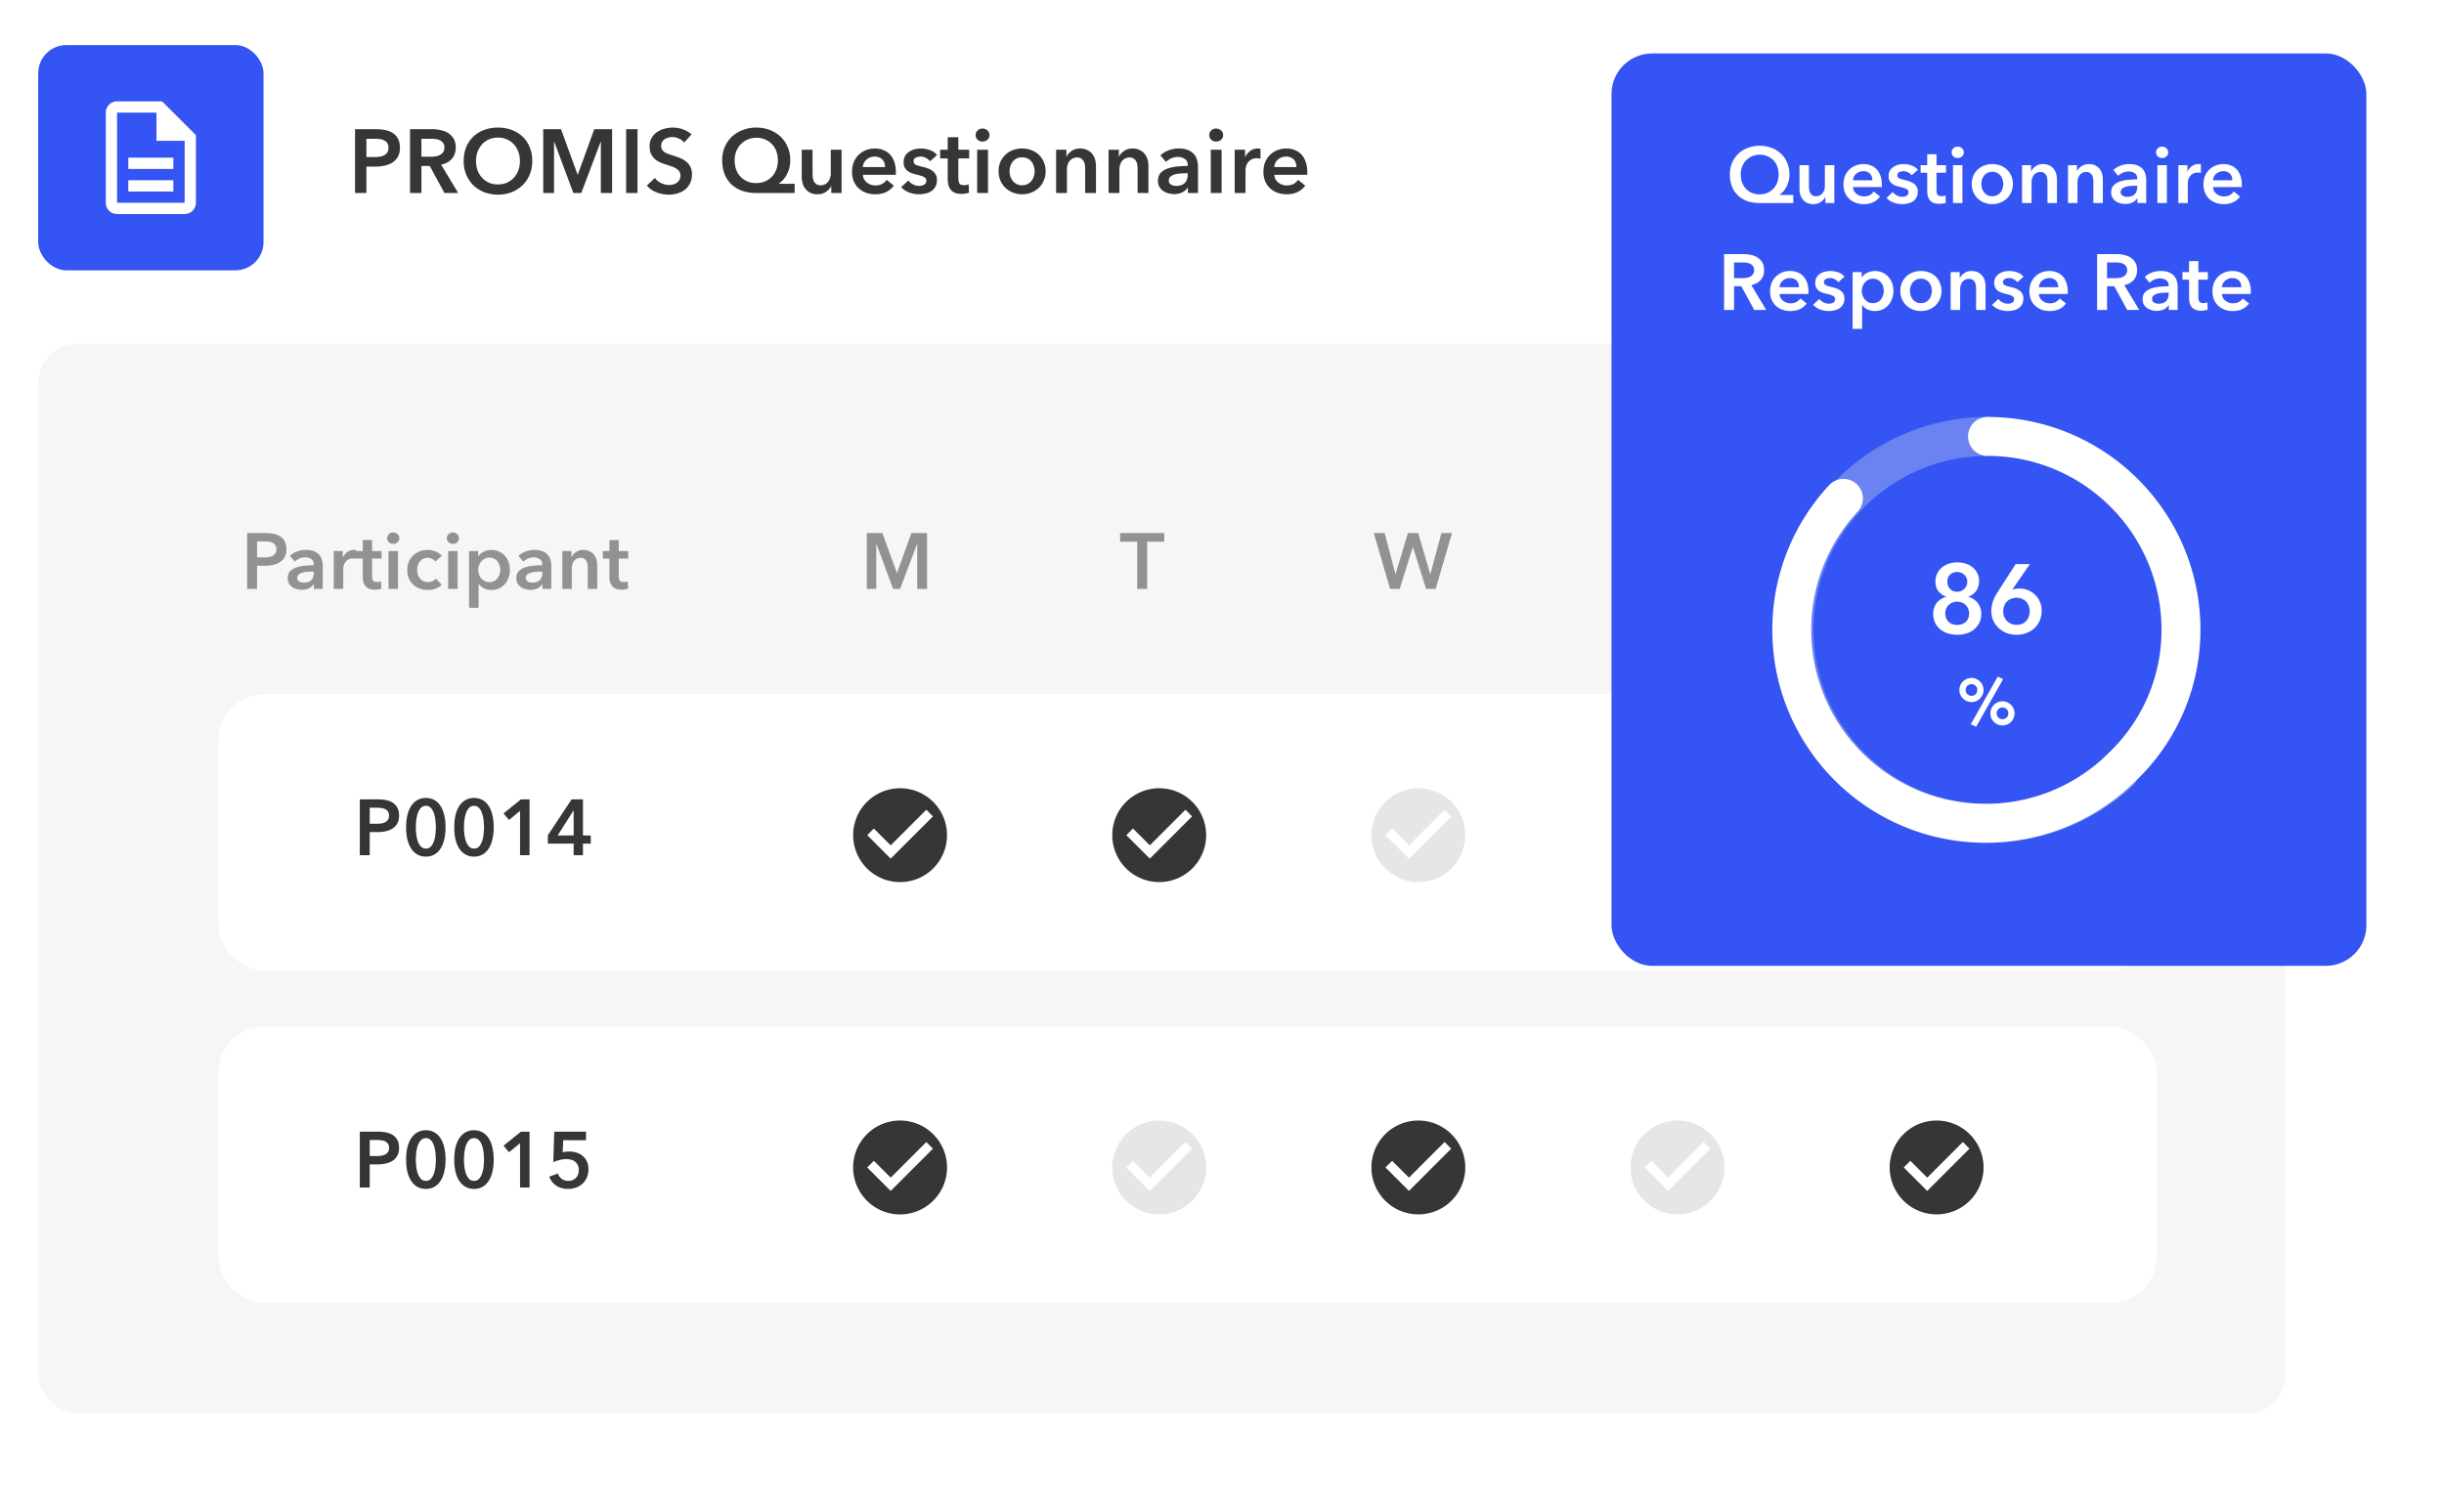 <svg width="320" height="198" fill="none" xmlns="http://www.w3.org/2000/svg"><path d="M46.488 16.921h2.726c.48 0 .913.043 1.298.13.386.086.716.228.991.425.276.196.488.448.638.755.15.307.224.676.224 1.11 0 .463-.087.853-.26 1.168-.173.314-.409.57-.708.767a3.088 3.088 0 01-1.026.413c-.394.086-.81.13-1.252.13h-1.144v3.457h-1.487v-8.355zm2.525 3.647c.244 0 .476-.016.697-.048.22-.039.417-.102.59-.188.173-.095.31-.22.413-.378.102-.157.153-.362.153-.614 0-.244-.051-.44-.153-.59a1.034 1.034 0 00-.413-.366 1.606 1.606 0 00-.579-.165 4.501 4.501 0 00-.66-.047h-1.086v2.396h1.038zm4.678-3.647h2.903c.393 0 .775.043 1.145.13.37.079.696.212.98.401.29.189.522.437.695.743.174.307.26.681.26 1.122 0 .605-.173 1.101-.52 1.487-.337.377-.802.633-1.392.767l2.23 3.705H58.2l-1.935-3.54h-1.086v3.54H53.69v-8.355zm2.702 3.6c.213 0 .425-.016.638-.048.212-.031.4-.09.566-.177.173-.086.315-.208.425-.366.11-.165.165-.373.165-.625 0-.228-.051-.413-.153-.555a1.12 1.12 0 00-.39-.354 1.635 1.635 0 00-.543-.177 3.653 3.653 0 00-.578-.047h-1.345v2.348h1.215zm4.319.554c0-.669.11-1.27.33-1.806a4.075 4.075 0 01.932-1.38 4.202 4.202 0 011.417-.874 5.112 5.112 0 011.793-.306c.653 0 1.255.102 1.806.306a4.18 4.18 0 011.428.874c.401.377.712.838.932 1.38.228.535.342 1.137.342 1.806 0 .653-.114 1.251-.342 1.794-.22.535-.53 1-.932 1.392a4.388 4.388 0 01-1.428.91 4.977 4.977 0 01-1.806.318 4.943 4.943 0 01-1.793-.319 4.418 4.418 0 01-1.417-.909 4.372 4.372 0 01-.932-1.392 4.728 4.728 0 01-.33-1.794zm1.616 0c0 .448.067.862.201 1.24.142.369.338.692.59.967.26.275.563.492.909.649.354.15.743.224 1.168.224.425 0 .814-.075 1.168-.224.355-.157.657-.374.91-.65.259-.274.456-.597.59-.967.14-.377.212-.79.212-1.239 0-.433-.071-.834-.213-1.204a2.857 2.857 0 00-.578-.967 2.703 2.703 0 00-.909-.65 2.875 2.875 0 00-1.18-.236c-.433 0-.826.08-1.18.236a2.734 2.734 0 00-.897.65 3.016 3.016 0 00-.59.967c-.134.37-.2.771-.2 1.204zm8.8-4.154h2.325l2.171 5.936h.036l2.148-5.936h2.336v8.355H78.67v-6.715h-.024l-2.537 6.715H75.07l-2.502-6.715h-.024v6.715h-1.416v-8.355zm10.856 0h1.487v8.355h-1.487v-8.355zm7.591 1.747a1.747 1.747 0 00-.672-.508 1.908 1.908 0 00-.862-.212c-.173 0-.346.023-.52.07-.172.04-.33.107-.471.201-.142.087-.26.205-.354.354a.978.978 0 00-.13.52c0 .188.04.35.118.483a1.1 1.1 0 00.319.343c.141.094.31.177.507.247.197.071.413.142.65.213.267.086.542.185.825.295.291.11.555.256.79.436.245.181.441.41.59.685.158.275.237.618.237 1.027 0 .448-.083.841-.248 1.18-.165.33-.385.606-.66.826a2.82 2.82 0 01-.969.496c-.37.11-.759.165-1.168.165a4.465 4.465 0 01-1.593-.295 3.126 3.126 0 01-1.275-.897l1.063-.992c.204.284.476.508.814.673.346.165.684.248 1.015.248.173 0 .35-.02.53-.059.182-.047.343-.122.485-.224.15-.103.267-.228.354-.378.094-.157.141-.35.141-.578a.904.904 0 00-.153-.543 1.279 1.279 0 00-.413-.378 2.774 2.774 0 00-.614-.283l-.743-.248a7.373 7.373 0 01-.756-.283 2.597 2.597 0 01-.684-.437 2.177 2.177 0 01-.484-.66c-.126-.268-.189-.598-.189-.992 0-.425.087-.79.26-1.097.18-.307.413-.559.696-.756a3.01 3.01 0 01.98-.448c.37-.102.743-.153 1.12-.153.426 0 .855.074 1.287.224.44.15.822.373 1.145.672l-.968 1.063zm14.471 6.608h-5.039a5.61 5.61 0 01-1.83-.283 4.12 4.12 0 01-1.403-.838 3.81 3.81 0 01-.897-1.345c-.213-.535-.319-1.14-.319-1.817a4.4 4.4 0 01.33-1.735c.229-.527.543-.98.945-1.357a4.201 4.201 0 011.416-.874 4.908 4.908 0 011.782-.319c.637 0 1.227.107 1.77.32a4.068 4.068 0 011.404.873c.402.377.712.83.933 1.357.22.519.33 1.097.33 1.735a3.891 3.891 0 01-.472 1.9 3.225 3.225 0 01-.472.672c-.173.189-.354.35-.543.484v.024h2.065v1.203zm-5.015-7.234c-.402 0-.78.075-1.133.224-.346.15-.645.354-.897.614s-.453.57-.602.932a3.209 3.209 0 00-.212 1.18c0 .449.067.858.2 1.228.142.362.335.672.579.932.251.26.55.464.896.614.347.141.728.212 1.145.212.41 0 .787-.07 1.133-.212a2.73 2.73 0 00.909-.614c.252-.26.448-.57.59-.932.142-.37.212-.78.212-1.227 0-.425-.067-.819-.2-1.18a2.632 2.632 0 00-.579-.933 2.62 2.62 0 00-.885-.614 2.885 2.885 0 00-1.156-.224zm11.159 7.234h-1.346v-.908h-.023c-.126.283-.346.535-.661.755-.307.212-.673.319-1.098.319-.369 0-.688-.063-.956-.19a2.022 2.022 0 01-.649-.518 2.122 2.122 0 01-.365-.732 3.066 3.066 0 01-.118-.85v-3.54h1.416v3.139c0 .165.011.338.035.52.024.18.075.345.154.495.078.141.184.26.318.354.142.094.327.141.555.141.22 0 .413-.043.578-.13.173-.094.311-.212.413-.353.11-.142.193-.303.248-.484.055-.19.083-.378.083-.567v-3.115h1.416v5.664zm5.688-3.398c0-.181-.027-.355-.082-.52a1.122 1.122 0 00-.236-.436 1.114 1.114 0 00-.425-.295 1.36 1.36 0 00-.59-.118 1.6 1.6 0 00-1.086.389 1.39 1.39 0 00-.484.98h2.903zm1.417.637v.189c0 .063-.004.125-.012.188h-4.308c.016.205.067.394.154.567.094.165.216.31.366.437.149.118.318.212.507.283.189.07.385.106.59.106.354 0 .653-.063.897-.189.244-.134.444-.314.602-.543l.944.756c-.559.755-1.369 1.133-2.431 1.133-.441 0-.846-.067-1.216-.201a3.019 3.019 0 01-.967-.59 2.758 2.758 0 01-.638-.92 3.322 3.322 0 01-.224-1.252c0-.456.075-.869.224-1.239a2.831 2.831 0 011.582-1.57c.369-.149.767-.224 1.192-.224.393 0 .755.067 1.085.201.339.126.63.319.874.578.244.252.432.57.566.956.142.378.213.822.213 1.334zm4.475-1.393a1.574 1.574 0 00-.519-.425 1.43 1.43 0 00-.72-.188c-.228 0-.437.047-.626.141a.488.488 0 00-.283.472c0 .22.102.378.307.472.212.087.519.177.92.272.213.047.425.11.638.189.22.078.417.184.59.318.181.126.326.287.436.484.111.189.166.421.166.696 0 .346-.067.642-.201.886a1.598 1.598 0 01-.519.578 2.05 2.05 0 01-.756.318c-.283.071-.578.107-.885.107-.44 0-.869-.08-1.286-.236a2.786 2.786 0 01-1.039-.697l.933-.873c.157.204.362.374.613.507.252.134.531.201.838.201a1.356 1.356 0 00.602-.142.582.582 0 00.307-.531.523.523 0 00-.33-.507c-.213-.102-.535-.205-.968-.307a5.673 5.673 0 01-.626-.177 2.339 2.339 0 01-.531-.295 1.427 1.427 0 01-.377-.46 1.436 1.436 0 01-.142-.673c0-.315.063-.586.189-.814.134-.228.307-.413.519-.555.213-.15.453-.26.72-.33.268-.071.543-.107.826-.107.409 0 .807.071 1.192.213.393.142.704.358.932.649l-.92.814zm1.326-.377v-1.133h.991v-1.64h1.393v1.64h1.416v1.133h-1.416v2.631c0 .252.043.46.129.626.095.165.299.248.614.248.094 0 .197-.008.307-.024.11-.024.208-.055.295-.094l.047 1.109a2.088 2.088 0 01-.448.106 2.785 2.785 0 01-.496.047c-.378 0-.685-.05-.921-.153a1.521 1.521 0 01-.566-.437 1.79 1.79 0 01-.283-.637 4.112 4.112 0 01-.071-.779v-2.643h-.991zm4.848-1.133h1.416v5.664h-1.416v-5.664zm-.2-1.924c0-.228.082-.425.247-.59a.881.881 0 01.649-.26c.26 0 .476.083.65.248.18.158.271.358.271.602a.8.8 0 01-.271.614.932.932 0 01-.65.236.904.904 0 01-.649-.248.845.845 0 01-.247-.602zm3.004 4.732c0-.448.079-.853.236-1.215a2.9 2.9 0 01.661-.944c.275-.26.602-.46.979-.602a3.402 3.402 0 011.204-.212c.425 0 .826.07 1.204.212.377.142.704.342.979.602.276.26.492.574.649.944.166.362.248.767.248 1.215 0 .449-.082.858-.248 1.228-.157.37-.373.688-.649.956-.275.26-.602.464-.979.613-.378.15-.779.225-1.204.225-.425 0-.826-.075-1.204-.225a3.045 3.045 0 01-.979-.613 3.04 3.04 0 01-.661-.956 3.11 3.11 0 01-.236-1.228zm1.44 0c0 .22.031.441.094.661.071.22.173.417.307.59.134.174.303.315.507.425.205.11.449.165.732.165s.527-.055.732-.165c.204-.11.373-.252.507-.425a1.73 1.73 0 00.295-.59c.071-.22.106-.44.106-.66 0-.22-.035-.437-.106-.65a1.73 1.73 0 00-.295-.59 1.457 1.457 0 00-.507-.413 1.526 1.526 0 00-.732-.165c-.283 0-.527.055-.732.165-.204.102-.373.24-.507.413s-.236.37-.307.59a2.271 2.271 0 00-.094.65zm6.093-2.808h1.346v.908h.023c.126-.283.343-.53.649-.743.315-.22.685-.33 1.11-.33.37 0 .684.066.944.2.267.126.484.295.649.508.173.212.299.456.378.731.078.276.118.559.118.85v3.54h-1.417v-3.139c0-.165-.011-.338-.035-.52a1.366 1.366 0 00-.153-.483.985.985 0 00-.331-.366c-.134-.094-.315-.141-.543-.141a1.17 1.17 0 00-.59.141c-.165.087-.303.2-.413.342a1.897 1.897 0 00-.318 1.05v3.116h-1.417v-5.664zm6.869 0h1.346v.908h.023c.126-.283.342-.53.649-.743.315-.22.685-.33 1.11-.33.369 0 .684.066.944.2.267.126.484.295.649.508.173.212.299.456.377.731.079.276.118.559.118.85v3.54h-1.416v-3.139c0-.165-.012-.338-.035-.52a1.347 1.347 0 00-.154-.483.974.974 0 00-.33-.366c-.134-.094-.315-.141-.543-.141a1.17 1.17 0 00-.59.141c-.165.087-.303.2-.413.342a1.611 1.611 0 00-.236.496 1.898 1.898 0 00-.083.555v3.115h-1.416v-5.664zm10.386 4.945h-.036c-.141.251-.369.46-.684.625a2.372 2.372 0 01-1.074.236c-.228 0-.468-.031-.72-.094a2.167 2.167 0 01-.684-.284 1.903 1.903 0 01-.52-.543c-.133-.228-.2-.507-.2-.837 0-.425.118-.764.354-1.015.244-.252.554-.445.932-.579a5.04 5.04 0 011.251-.26c.464-.047.917-.07 1.357-.07v-.142c0-.354-.13-.613-.389-.779a1.566 1.566 0 00-.909-.26c-.299 0-.586.064-.861.19-.276.125-.504.279-.685.46l-.732-.862a3.213 3.213 0 011.11-.672c.425-.15.853-.224 1.286-.224.504 0 .917.07 1.239.212.331.142.59.326.779.555.189.228.319.483.39.767.078.283.118.566.118.85v3.445h-1.322v-.72zm-.024-1.865h-.318c-.229 0-.469.012-.72.035a2.742 2.742 0 00-.697.13 1.378 1.378 0 00-.531.283c-.141.118-.212.284-.212.496 0 .134.027.248.082.342a.76.76 0 00.237.213c.094.055.2.094.318.118.118.023.236.035.354.035.488 0 .858-.13 1.11-.39.251-.259.377-.613.377-1.062v-.2zm3.019-3.08h1.416v5.664h-1.416v-5.664zm-.201-1.924c0-.228.083-.425.248-.59a.881.881 0 01.649-.26c.26 0 .476.083.649.248a.763.763 0 01.272.602.798.798 0 01-.272.614.927.927 0 01-.649.236.904.904 0 01-.649-.248.846.846 0 01-.248-.602zm3.335 1.924h1.357v.944h.024c.157-.33.378-.598.661-.803a1.648 1.648 0 011.168-.295c.063 0 .118.008.165.024v1.298a1.921 1.921 0 00-.436-.059c-.323 0-.582.059-.779.177-.197.118-.35.26-.46.425a1.52 1.52 0 00-.225.507c-.039.173-.059.311-.059.413v3.033h-1.416v-5.664zm8.08 2.266c0-.181-.027-.355-.082-.52a1.122 1.122 0 00-.236-.436 1.114 1.114 0 00-.425-.295 1.36 1.36 0 00-.59-.118 1.6 1.6 0 00-1.086.389 1.39 1.39 0 00-.484.98h2.903zm1.417.637v.189c0 .063-.004.125-.012.188h-4.308c.016.205.067.394.154.567.094.165.216.31.366.437.149.118.318.212.507.283.189.07.386.106.59.106.354 0 .653-.063.897-.189a1.73 1.73 0 00.602-.543l.944.756c-.559.755-1.369 1.133-2.431 1.133-.441 0-.846-.067-1.216-.201a3.019 3.019 0 01-.967-.59 2.758 2.758 0 01-.638-.92 3.322 3.322 0 01-.224-1.252c0-.456.075-.869.224-1.239a2.831 2.831 0 011.582-1.57 3.15 3.15 0 011.192-.224c.393 0 .755.067 1.085.201.339.126.63.319.874.578.244.252.432.57.566.956.142.378.213.822.213 1.334z" fill="#363636"/><rect x="5" y="44.993" width="294.298" height="140.142" rx="5.163" fill="#F6F6F8"/><g filter="url(#filter0_d_3061_118339)"><rect x="28.603" y="87.036" width="253.73" height="36.142" rx="5.901" fill="#fff" shape-rendering="crispEdges"/><path d="M47.11 100.789h2.386c.42 0 .798.037 1.136.113.337.076.626.2.867.372s.427.392.558.661c.13.268.196.592.196.971 0 .406-.076.746-.227 1.022a1.873 1.873 0 01-.62.671 2.692 2.692 0 01-.898.361c-.345.076-.71.114-1.095.114h-1.002v3.026h-1.3v-7.311zm2.21 3.19c.214 0 .417-.013.61-.041a1.87 1.87 0 00.516-.165.987.987 0 00.361-.331c.09-.137.134-.316.134-.536 0-.214-.044-.386-.134-.517a.912.912 0 00-.361-.32 1.386 1.386 0 00-.506-.144 3.88 3.88 0 00-.578-.042h-.95v2.096h.908zm9.019.465c0 .592-.059 1.126-.176 1.601a3.65 3.65 0 01-.496 1.208 2.25 2.25 0 01-.805.764 2.186 2.186 0 01-1.095.268c-.413 0-.781-.089-1.105-.268a2.336 2.336 0 01-.815-.764 3.809 3.809 0 01-.506-1.208 7.111 7.111 0 01-.166-1.601c0-.592.056-1.125.166-1.6.117-.475.285-.878.506-1.209.22-.33.492-.585.816-.764a2.243 2.243 0 011.104-.268c.413 0 .778.089 1.095.268.323.179.592.434.805.764.22.331.386.734.496 1.209a6.7 6.7 0 01.176 1.6zm-1.27 0c0-.255-.018-.544-.052-.867a3.953 3.953 0 00-.186-.919c-.09-.289-.22-.53-.392-.723a.844.844 0 00-.672-.3c-.282 0-.509.1-.681.3a2.04 2.04 0 00-.403.723c-.09.289-.151.595-.186.919a8.277 8.277 0 00-.051.867c0 .255.017.544.051.868.035.323.097.626.186.908.096.282.23.523.403.723.172.193.4.289.681.289.276 0 .5-.096.672-.289.172-.2.303-.441.392-.723.096-.282.158-.585.186-.908.034-.324.051-.613.051-.868zm7.572 0c0 .592-.058 1.126-.175 1.601-.11.475-.276.877-.496 1.208a2.25 2.25 0 01-.805.764 2.186 2.186 0 01-1.095.268c-.413 0-.781-.089-1.105-.268a2.336 2.336 0 01-.816-.764 3.806 3.806 0 01-.506-1.208 7.105 7.105 0 01-.165-1.601c0-.592.055-1.125.165-1.6.117-.475.286-.878.506-1.209.22-.33.493-.585.816-.764a2.244 2.244 0 011.105-.268c.413 0 .778.089 1.095.268.323.179.592.434.805.764.22.331.386.734.496 1.209.117.475.175 1.008.175 1.6zm-1.27 0c0-.255-.017-.544-.052-.867a3.948 3.948 0 00-.185-.919c-.09-.289-.22-.53-.393-.723a.844.844 0 00-.671-.3c-.282 0-.51.1-.681.3a2.04 2.04 0 00-.403.723c-.09.289-.152.595-.186.919a8.274 8.274 0 00-.052.867c0 .255.018.544.052.868.034.323.096.626.186.908.096.282.23.523.403.723.172.193.399.289.681.289.275 0 .5-.096.671-.289.172-.2.303-.441.393-.723.096-.282.158-.585.185-.908.035-.324.052-.613.052-.868zm4.723-2.148l-1.446 1.188-.723-.857 2.282-1.838h1.126v7.311h-1.24v-5.804zm7.015 4.286h-3.377v-1.095l3.109-4.698h1.487v4.729h1.022v1.064h-1.022v1.518h-1.219v-1.518zm0-4.337h-.02l-2.076 3.273h2.096v-3.273zM117.851 99.329a6.148 6.148 0 00-6.146 6.146 6.149 6.149 0 006.146 6.147 6.15 6.15 0 006.147-6.147 6.149 6.149 0 00-6.147-6.146zm-1.229 9.219l-3.073-3.073.866-.866 2.207 2.2 4.665-4.665.867.873-5.532 5.531zM151.78 99.329a6.149 6.149 0 00-6.147 6.146 6.15 6.15 0 006.147 6.147 6.149 6.149 0 006.146-6.147 6.148 6.148 0 00-6.146-6.146zm-1.229 9.219l-3.074-3.073.867-.866 2.207 2.2 4.665-4.665.866.873-5.531 5.531z" fill="#363636"/><path d="M185.709 99.329a6.149 6.149 0 00-6.147 6.146 6.15 6.15 0 006.147 6.147 6.15 6.15 0 006.146-6.147 6.149 6.149 0 00-6.146-6.146zm-1.23 9.219l-3.073-3.073.867-.866 2.206 2.2 4.666-4.665.866.873-5.532 5.531z" fill="#E6E6E6"/><path d="M219.638 99.329a6.149 6.149 0 00-6.147 6.146 6.15 6.15 0 006.147 6.147 6.149 6.149 0 006.146-6.147 6.148 6.148 0 00-6.146-6.146zm-1.23 9.219l-3.073-3.073.867-.866 2.206 2.2 4.666-4.665.866.873-5.532 5.531zM253.567 99.329a6.149 6.149 0 00-6.146 6.146 6.15 6.15 0 006.146 6.147 6.15 6.15 0 006.147-6.147 6.149 6.149 0 00-6.147-6.146zm-1.229 9.219l-3.073-3.073.867-.866 2.206 2.2 4.665-4.665.867.873-5.532 5.531z" fill="#363636"/></g><g filter="url(#filter1_d_3061_118339)"><rect x="28.603" y="130.553" width="253.73" height="36.142" rx="5.901" fill="#fff" shape-rendering="crispEdges"/><path d="M47.11 144.306h2.386c.42 0 .798.038 1.136.114.337.076.626.199.867.372.241.172.427.392.558.66.13.269.196.592.196.971 0 .406-.076.747-.227 1.022a1.875 1.875 0 01-.62.672 2.713 2.713 0 01-.898.361c-.345.076-.71.114-1.095.114h-1.002v3.025h-1.3v-7.311zm2.21 3.191c.214 0 .417-.014.61-.041.192-.035.364-.09.516-.166a.976.976 0 00.361-.33c.09-.138.134-.317.134-.537 0-.213-.044-.385-.134-.516a.897.897 0 00-.361-.32 1.406 1.406 0 00-.506-.145 4.02 4.02 0 00-.578-.041h-.95v2.096h.908zm9.019.465a6.7 6.7 0 01-.176 1.6c-.11.475-.275.878-.496 1.208a2.245 2.245 0 01-.805.765 2.186 2.186 0 01-1.095.268c-.413 0-.781-.089-1.105-.268a2.33 2.33 0 01-.815-.765 3.799 3.799 0 01-.506-1.208 7.102 7.102 0 01-.166-1.6c0-.592.056-1.126.166-1.601.117-.475.285-.878.506-1.208.22-.33.492-.585.816-.764a2.244 2.244 0 011.104-.269c.413 0 .778.09 1.095.269.323.179.592.434.805.764.22.33.386.733.496 1.208.117.475.176 1.009.176 1.601zm-1.27 0c0-.255-.018-.544-.052-.868a3.964 3.964 0 00-.186-.919c-.09-.289-.22-.53-.392-.723a.846.846 0 00-.672-.299c-.282 0-.509.1-.681.299a2.04 2.04 0 00-.403.723c-.09.289-.151.596-.186.919a8.31 8.31 0 00-.051.868c0 .254.017.544.051.867.035.324.097.627.186.909.096.282.23.523.403.723.172.192.4.289.681.289a.86.86 0 00.672-.289c.172-.2.303-.441.392-.723.096-.282.158-.585.186-.909a8.29 8.29 0 00.051-.867zm7.572 0c0 .592-.058 1.125-.175 1.6a3.64 3.64 0 01-.496 1.208 2.245 2.245 0 01-.805.765 2.186 2.186 0 01-1.095.268c-.413 0-.781-.089-1.105-.268a2.33 2.33 0 01-.816-.765 3.797 3.797 0 01-.506-1.208 7.096 7.096 0 01-.165-1.6c0-.592.055-1.126.165-1.601.117-.475.286-.878.506-1.208.22-.33.493-.585.816-.764a2.245 2.245 0 011.105-.269c.413 0 .778.09 1.095.269.323.179.592.434.805.764.22.33.386.733.496 1.208.117.475.175 1.009.175 1.601zm-1.27 0c0-.255-.017-.544-.052-.868a3.958 3.958 0 00-.185-.919c-.09-.289-.22-.53-.393-.723a.846.846 0 00-.671-.299c-.282 0-.51.1-.681.299a2.04 2.04 0 00-.403.723c-.09.289-.152.596-.186.919a8.308 8.308 0 00-.052.868c0 .254.018.544.052.867.034.324.096.627.186.909.096.282.23.523.403.723.172.192.399.289.681.289a.86.86 0 00.671-.289c.172-.2.303-.441.393-.723.096-.282.158-.585.185-.909a8.29 8.29 0 00.052-.867zm4.723-2.148l-1.446 1.187-.723-.857 2.282-1.838h1.126v7.311h-1.24v-5.803zm8.636-.393h-2.984l-.072 1.58c.117-.034.254-.058.413-.072.165-.014.313-.021.444-.021.358 0 .688.052.991.155.31.104.578.255.805.455.228.192.403.433.527.723.13.282.196.609.196.98 0 .407-.072.772-.216 1.095a2.346 2.346 0 01-.568.806 2.52 2.52 0 01-.847.506 3.013 3.013 0 01-1.033.175c-.612 0-1.129-.141-1.549-.423a2.486 2.486 0 01-.919-1.178l1.126-.413c.103.29.275.524.516.703.241.172.527.258.857.258.186 0 .362-.031.527-.093a1.28 1.28 0 00.433-.269c.124-.117.22-.261.29-.433.075-.179.113-.379.113-.599 0-.283-.048-.517-.144-.702a1.203 1.203 0 00-.382-.444 1.252 1.252 0 00-.517-.238 2.427 2.427 0 00-.588-.072 3.385 3.385 0 00-.899.124c-.144.034-.289.075-.433.124a3.175 3.175 0 00-.372.154l.124-3.996h4.161v1.115zM117.851 142.846a6.148 6.148 0 106.147 6.147 6.15 6.15 0 00-6.147-6.147zm-1.229 9.22l-3.073-3.073.866-.867 2.207 2.201 4.665-4.666.867.873-5.532 5.532z" fill="#363636"/><path d="M151.78 142.846a6.15 6.15 0 00-6.147 6.147 6.148 6.148 0 106.147-6.147zm-1.229 9.22l-3.074-3.073.867-.867 2.207 2.201 4.665-4.666.866.873-5.531 5.532z" fill="#E6E6E6"/><path d="M185.709 142.846a6.15 6.15 0 00-6.147 6.147 6.149 6.149 0 006.147 6.146 6.148 6.148 0 006.146-6.146 6.15 6.15 0 00-6.146-6.147zm-1.23 9.22l-3.073-3.073.867-.867 2.206 2.201 4.666-4.666.866.873-5.532 5.532z" fill="#363636"/><path d="M219.638 142.846a6.15 6.15 0 00-6.147 6.147 6.148 6.148 0 106.147-6.147zm-1.23 9.22l-3.073-3.073.867-.867 2.206 2.201 4.666-4.666.866.873-5.532 5.532z" fill="#E6E6E6"/><path d="M253.567 142.846a6.15 6.15 0 00-6.146 6.147 6.148 6.148 0 006.146 6.146 6.149 6.149 0 006.147-6.146 6.15 6.15 0 00-6.147-6.147zm-1.229 9.22l-3.073-3.073.867-.867 2.206 2.201 4.665-4.666.867.873-5.532 5.532z" fill="#363636"/></g><path d="M113.493 69.81h2.035l1.9 5.194h.031l1.879-5.194h2.045v7.31h-1.291v-5.875h-.021l-2.22 5.876h-.909l-2.189-5.876h-.02v5.876h-1.24V69.81zM32.359 69.81h2.385c.42 0 .799.037 1.136.113.337.076.626.2.867.372s.427.392.558.66c.13.27.196.593.196.972 0 .406-.076.746-.227 1.022a1.87 1.87 0 01-.62.671 2.702 2.702 0 01-.898.361 5.08 5.08 0 01-1.095.114H33.66v3.026h-1.301V69.81zm2.21 3.19c.213 0 .416-.013.609-.04.193-.035.365-.09.516-.166a.984.984 0 00.361-.33c.09-.138.135-.317.135-.537 0-.214-.045-.386-.134-.517a.904.904 0 00-.362-.32 1.405 1.405 0 00-.506-.145 3.949 3.949 0 00-.578-.04h-.95V73h.909zm6.533 3.49h-.031c-.124.221-.324.403-.6.548a2.073 2.073 0 01-.939.207c-.2 0-.41-.028-.63-.083a1.903 1.903 0 01-.599-.248 1.665 1.665 0 01-.454-.475 1.428 1.428 0 01-.175-.733c0-.372.103-.668.31-.888.213-.22.485-.39.815-.506a4.4 4.4 0 011.095-.227 11.74 11.74 0 011.187-.062v-.124c0-.31-.114-.537-.34-.682a1.369 1.369 0 00-.796-.227c-.261 0-.513.055-.754.165-.24.11-.44.245-.599.403l-.64-.754c.282-.261.606-.458.97-.588a3.37 3.37 0 011.127-.197c.44 0 .801.062 1.084.186.289.124.516.286.681.486.166.2.28.423.341.67.069.249.103.496.103.744v3.016h-1.156v-.63zm-.02-1.63h-.28c-.2 0-.41.01-.63.03-.22.014-.423.052-.609.114-.186.055-.34.137-.465.248a.533.533 0 00-.185.433c0 .117.024.217.072.3a.67.67 0 00.206.186.9.9 0 00.28.103c.103.02.206.03.309.03.427 0 .75-.113.97-.34.221-.227.331-.537.331-.93v-.175zm2.62-2.696h1.188v.826h.02c.138-.289.33-.523.578-.702a1.442 1.442 0 011.023-.258.46.46 0 01.144.02v1.136a1.684 1.684 0 00-.382-.051c-.282 0-.51.051-.681.155a1.238 1.238 0 00-.403.371 1.335 1.335 0 00-.196.444 1.73 1.73 0 00-.052.362v2.654h-1.239v-4.957zm2.928.991v-.991h.867v-1.435h1.219v1.435h1.239v.991h-1.24v2.303c0 .22.039.403.114.547.083.145.262.217.537.217.083 0 .172-.007.269-.02.096-.021.182-.049.258-.083l.041.97c-.11.042-.24.073-.392.094a2.43 2.43 0 01-.434.04c-.33 0-.599-.044-.805-.133a1.33 1.33 0 01-.496-.382 1.573 1.573 0 01-.248-.558 3.584 3.584 0 01-.062-.682v-2.313h-.867zm4.242-.991h1.24v4.957h-1.24v-4.957zm-.175-1.683c0-.2.072-.372.217-.516a.771.771 0 01.568-.228.79.79 0 01.568.217.667.667 0 01.237.527c0 .213-.08.392-.237.537a.812.812 0 01-.568.206.79.79 0 01-.568-.217.74.74 0 01-.217-.526zm6.305 3.056a1.056 1.056 0 00-.434-.34 1.304 1.304 0 00-.588-.145c-.228 0-.427.048-.6.145-.172.09-.316.21-.433.361-.11.151-.193.324-.248.516a1.988 1.988 0 00-.083.568c0 .193.028.386.083.579.062.185.151.354.269.506.116.151.261.275.433.371.18.09.386.135.62.135.193 0 .385-.038.578-.114.193-.076.348-.186.465-.33l.774.784c-.206.22-.471.393-.795.517-.317.117-.66.175-1.033.175-.364 0-.712-.058-1.042-.175a2.525 2.525 0 01-.858-.517 2.55 2.55 0 01-.578-.826 2.8 2.8 0 01-.206-1.105c0-.399.069-.76.206-1.084a2.55 2.55 0 01.578-.826c.241-.227.52-.403.837-.527a2.863 2.863 0 012.086.021c.344.138.616.327.816.568l-.847.743zm1.675-1.373h1.24v4.957h-1.24v-4.957zm-.175-1.683c0-.2.072-.372.217-.516a.771.771 0 01.568-.228.79.79 0 01.568.217.667.667 0 01.237.527c0 .213-.079.392-.237.537a.812.812 0 01-.568.206.79.79 0 01-.568-.217.74.74 0 01-.217-.526zm4.105 1.683v.692h.031c.062-.096.142-.193.238-.29.103-.103.227-.192.372-.268.144-.082.306-.148.485-.196.186-.055.392-.083.62-.083.35 0 .674.07.97.207.296.13.551.313.764.547.214.234.379.51.496.826.117.317.176.658.176 1.023 0 .365-.059.709-.176 1.032-.11.317-.272.596-.485.837a2.358 2.358 0 01-.764.568 2.373 2.373 0 01-1.012.206c-.352 0-.675-.072-.971-.217a1.65 1.65 0 01-.671-.588h-.02v3.139h-1.24v-7.435h1.188zm2.892 2.458c0-.193-.031-.382-.093-.568a1.519 1.519 0 00-.258-.517 1.269 1.269 0 00-.444-.361 1.31 1.31 0 00-.63-.145c-.227 0-.43.049-.61.145-.178.096-.333.22-.464.372-.124.151-.22.323-.29.516a1.883 1.883 0 00-.092.578c0 .193.03.386.093.579.069.185.165.354.289.506.13.151.285.275.465.371.178.09.382.135.609.135a1.31 1.31 0 001.074-.517c.117-.151.203-.323.258-.516.062-.193.093-.386.093-.578zm5.533 1.869H71c-.124.22-.324.402-.6.547a2.073 2.073 0 01-.939.207c-.2 0-.41-.028-.63-.083a1.904 1.904 0 01-.599-.248 1.664 1.664 0 01-.454-.475 1.427 1.427 0 01-.176-.733c0-.372.104-.668.31-.888a2.08 2.08 0 01.816-.506c.33-.117.695-.193 1.095-.227.406-.042.802-.062 1.187-.062v-.124c0-.31-.114-.537-.34-.682a1.369 1.369 0 00-.796-.227c-.261 0-.513.055-.754.165-.24.11-.44.245-.599.403l-.64-.754c.282-.261.606-.458.97-.588a3.37 3.37 0 011.126-.197c.441 0 .803.062 1.085.186.289.124.516.286.681.486.165.2.28.423.341.67.069.249.103.496.103.744v3.016h-1.156v-.63zm-.02-1.632h-.28c-.2 0-.41.01-.63.031-.22.014-.423.052-.609.114-.186.055-.34.137-.465.248a.533.533 0 00-.185.433c0 .117.024.217.072.3a.669.669 0 00.206.186.9.9 0 00.28.103c.103.02.206.03.309.03.427 0 .75-.113.97-.34.22-.227.331-.537.331-.93v-.175zm2.62-2.695h1.177v.795h.02c.11-.248.3-.465.569-.65a1.65 1.65 0 01.97-.29c.324 0 .6.059.827.176.234.11.423.258.567.444.152.186.262.4.33.64.07.241.104.489.104.744v3.098h-1.239v-2.747c0-.145-.01-.296-.031-.454-.02-.159-.065-.3-.134-.424a.862.862 0 00-.29-.32c-.116-.083-.275-.124-.474-.124-.2 0-.372.041-.517.124a1.094 1.094 0 00-.361.3 1.658 1.658 0 00-.279.92v2.725h-1.24v-4.957zm5.298.991v-.991h.867v-1.435h1.219v1.435h1.239v.991h-1.24v2.303c0 .22.038.403.114.547.083.145.262.217.537.217.083 0 .172-.007.269-.02.096-.021.182-.049.258-.083l.041.97a1.83 1.83 0 01-.392.094 2.43 2.43 0 01-.434.04c-.33 0-.599-.044-.805-.133a1.33 1.33 0 01-.496-.382 1.573 1.573 0 01-.248-.558 3.583 3.583 0 01-.062-.682v-2.313h-.867zM148.899 70.945h-2.241V69.81h5.783v1.135H150.2v6.176h-1.301v-6.175zM179.871 69.81h1.425l1.414 5.37h.021l1.611-5.37h1.342l1.58 5.37h.021l1.445-5.37h1.384l-2.137 7.31h-1.26l-1.714-5.483h-.021l-1.714 5.484h-1.26l-2.137-7.311zM218.97 70.945h-2.241V69.81h5.783v1.135h-2.241v6.176h-1.301v-6.175zM250.685 69.81h4.719v1.135h-3.418v2.004h3.222v1.094h-3.222v3.078h-1.301V69.81z" fill="#929292"/><rect x="5" y="5.901" width="29.503" height="29.503" rx="3.688" fill="#3455F4"/><path d="M16.8 23.604h5.902v1.475H16.8v-1.475zm0-2.95h5.902v1.474H16.8v-1.475zm4.427-7.377h-5.901a1.48 1.48 0 00-1.475 1.476v11.8c0 .812.656 1.476 1.467 1.476h8.859a1.48 1.48 0 001.475-1.475v-8.851l-4.425-4.426zm2.95 13.277h-8.851V14.753h5.163v3.688h3.688v8.113z" fill="#fff"/><rect x="211" y="7" width="98.837" height="119.489" rx="5.311" fill="#3455F4"/><path d="M256.269 73.648c.391 0 .76.055 1.109.165.348.11.65.272.904.485.264.212.468.471.612.777.153.297.23.637.23 1.02 0 .527-.132.964-.395 1.313-.264.348-.599.59-1.007.726v.025c.238.06.458.158.662.294.204.127.383.289.536.484.153.187.272.4.357.637.093.238.14.497.14.778 0 .45-.085.85-.255 1.198-.162.34-.387.629-.676.867-.28.237-.611.416-.994.535-.382.119-.79.178-1.223.178-.434 0-.842-.06-1.224-.178a2.942 2.942 0 01-1.007-.535 2.72 2.72 0 01-.675-.867 2.811 2.811 0 01-.242-1.198 2.298 2.298 0 01.509-1.453c.162-.187.344-.34.548-.46.204-.126.417-.22.638-.28v-.025a2.23 2.23 0 01-1.007-.701c-.264-.323-.395-.748-.395-1.275 0-.382.072-.726.216-1.032.153-.314.357-.578.612-.79.264-.221.565-.391.905-.51a3.445 3.445 0 011.122-.178zm0 1.261c-.383 0-.697.115-.944.345-.237.229-.356.54-.356.93 0 .365.114.675.344.93.238.255.556.383.956.383.178 0 .348-.034.509-.102a1.299 1.299 0 00.803-1.211c0-.195-.038-.37-.114-.523a1.097 1.097 0 00-.293-.407 1.247 1.247 0 00-.421-.255 1.324 1.324 0 00-.484-.09zm0 3.888c-.221 0-.429.038-.625.115a1.61 1.61 0 00-.497.318 1.439 1.439 0 00-.331.484 1.625 1.625 0 00-.115.625c0 .476.149.846.446 1.109.297.263.671.395 1.122.395.442 0 .811-.132 1.109-.395.297-.263.446-.633.446-1.109 0-.22-.043-.425-.128-.612a1.343 1.343 0 00-.331-.497 1.433 1.433 0 00-.497-.319 1.57 1.57 0 00-.599-.114zm9.512-4.92l-2.307 3.34.013.012a1.79 1.79 0 01.446-.115c.187-.025.357-.038.51-.038.399 0 .773.077 1.122.23.348.144.654.348.917.611.264.255.468.561.612.918.153.348.23.727.23 1.134 0 .476-.085.91-.255 1.3a3.03 3.03 0 01-.701 1.007c-.289.272-.638.48-1.046.625-.399.153-.828.23-1.287.23-.476 0-.913-.077-1.313-.23a3.332 3.332 0 01-1.045-.663 3.104 3.104 0 01-.701-.981 3.12 3.12 0 01-.242-1.224c0-.255.021-.493.064-.714.042-.229.102-.446.178-.65a7.21 7.21 0 01.293-.637c.119-.212.251-.433.396-.663l2.255-3.492h1.861zm-3.492 6.194c0 .238.038.463.115.676.085.212.204.4.357.56.153.162.335.29.548.383.212.094.45.14.713.14.519 0 .935-.161 1.249-.484.323-.332.485-.765.485-1.3a1.87 1.87 0 00-.128-.701 1.444 1.444 0 00-.344-.56 1.605 1.605 0 00-.548-.358 1.632 1.632 0 00-.688-.14c-.255 0-.493.042-.714.127a1.586 1.586 0 00-.918.93c-.084.222-.127.464-.127.727zm-1.677 13.351c0-.22.04-.424.119-.611.085-.193.198-.36.34-.502.147-.147.314-.26.501-.34.193-.085.4-.127.621-.127.221 0 .424.042.611.127.193.08.36.193.502.34.147.142.26.309.34.502.085.186.127.39.127.611a1.589 1.589 0 01-.969 1.462c-.187.08-.39.119-.611.119-.221 0-.428-.04-.621-.12a1.776 1.776 0 01-.501-.339 1.775 1.775 0 01-.34-.501 1.619 1.619 0 01-.119-.62zm2.345 0a.736.736 0 00-.221-.543.737.737 0 00-.543-.221.738.738 0 00-.544.22.74.74 0 00-.221.544.74.74 0 00.221.544c.147.148.328.221.544.221a.737.737 0 00.543-.22.736.736 0 00.221-.545zm-6.406-3.058a1.538 1.538 0 01.458-1.114 1.582 1.582 0 011.122-.467c.221 0 .425.043.612.127.192.08.36.193.501.34.147.142.261.31.34.502.085.187.128.39.128.612 0 .22-.043.427-.128.62a1.573 1.573 0 01-.34.501 1.633 1.633 0 01-.501.34c-.187.08-.391.119-.612.119a1.61 1.61 0 01-.62-.119 1.795 1.795 0 01-.502-.34 1.793 1.793 0 01-.339-.501 1.6 1.6 0 01-.119-.62zm2.345 0a.74.74 0 00-.221-.544.74.74 0 00-.544-.221.741.741 0 00-.544.22.74.74 0 00-.221.544.74.74 0 00.221.544c.148.148.329.221.544.221a.74.74 0 00.544-.22.74.74 0 00.221-.544zm2.676-1.75l.706.322-3.535 6.237-.705-.323 3.534-6.237z" fill="#fff"/><path opacity=".3" d="M260.271 57.155c-14.013 0-25.374 11.342-25.374 25.332s11.361 25.332 25.374 25.332a25.306 25.306 0 0017.205-6.713" stroke="#EBEBEB" stroke-width="5.098" stroke-linecap="round"/><path d="M277.182 101.106a25.306 25.306 0 01-17.205 6.713c-14.014 0-25.374-11.341-25.374-25.332 0-6.648 2.566-12.699 6.762-17.218M285.561 82.487c0 7.246-3.114 13.77-8.085 18.325M285.562 82.487c0-13.99-11.342-25.332-25.332-25.332" stroke="#fff" stroke-width="5.098" stroke-linecap="round"/><path d="M234.801 26.589h-4.41a4.906 4.906 0 01-1.6-.248 3.604 3.604 0 01-1.229-.733 3.341 3.341 0 01-.785-1.177c-.186-.468-.279-.998-.279-1.59 0-.558.097-1.064.289-1.518a3.547 3.547 0 012.066-1.952 4.295 4.295 0 011.559-.279c.558 0 1.074.093 1.549.279.475.179.884.434 1.229.764.351.33.623.726.815 1.188.193.454.29.96.29 1.517a3.41 3.41 0 01-.413 1.663 2.943 2.943 0 01-.889 1.012v.02h1.808v1.054zm-4.389-6.33c-.351 0-.682.065-.991.196a2.41 2.41 0 00-.785.537c-.221.227-.396.5-.527.816-.124.317-.186.66-.186 1.032 0 .393.059.75.176 1.074.124.317.292.589.506.816.22.227.482.406.785.537.302.124.636.186 1.001.186.358 0 .689-.062.992-.186a2.4 2.4 0 00.795-.537c.22-.227.392-.499.516-.816a2.98 2.98 0 00.186-1.074c0-.371-.059-.715-.176-1.032a2.291 2.291 0 00-.506-.816 2.292 2.292 0 00-.774-.537 2.527 2.527 0 00-1.012-.196zm9.764 6.33h-1.177v-.795h-.021c-.11.248-.303.468-.578.66a1.646 1.646 0 01-.96.28 1.95 1.95 0 01-.837-.166 1.772 1.772 0 01-.568-.454 1.879 1.879 0 01-.32-.64 2.686 2.686 0 01-.103-.744v-3.098h1.239v2.747c0 .145.01.296.031.454.021.159.065.303.134.434a.927.927 0 00.279.31.86.86 0 00.485.124c.193 0 .362-.038.506-.114.152-.082.272-.186.362-.31.096-.123.168-.265.217-.423a1.77 1.77 0 00.072-.496v-2.726h1.239v4.957zm4.978-2.974c0-.158-.025-.31-.073-.454a.982.982 0 00-.206-.383.984.984 0 00-.372-.258 1.194 1.194 0 00-.516-.103c-.372 0-.689.114-.95.34-.255.221-.396.507-.424.858h2.541zm1.239.558v.165c0 .055-.004.11-.011.165h-3.769c.014.179.059.344.135.496.082.144.189.272.32.382.13.103.278.186.444.247.165.063.337.093.516.093.31 0 .571-.055.785-.165.213-.117.389-.275.526-.475l.827.661c-.489.661-1.198.991-2.128.991-.385 0-.74-.058-1.063-.175a2.636 2.636 0 01-.847-.516 2.416 2.416 0 01-.558-.806 2.914 2.914 0 01-.196-1.095c0-.399.066-.76.196-1.084a2.48 2.48 0 011.384-1.373c.324-.13.671-.196 1.043-.196.344 0 .661.058.95.175.296.11.551.28.764.506.214.22.379.5.496.837.124.33.186.72.186 1.166zm3.916-1.219a1.385 1.385 0 00-.455-.372 1.243 1.243 0 00-.63-.165c-.199 0-.382.041-.547.124a.428.428 0 00-.248.413c0 .193.09.33.269.413.186.076.454.155.805.238.186.04.372.096.558.165.193.069.365.162.516.279.158.11.286.25.382.423.097.165.145.368.145.61 0 .302-.059.56-.176.774-.11.206-.261.375-.454.506-.186.13-.406.223-.661.279a3.182 3.182 0 01-.775.092c-.385 0-.76-.068-1.125-.206a2.43 2.43 0 01-.909-.61l.816-.764c.138.18.317.328.537.445.22.117.465.175.733.175a1.192 1.192 0 00.527-.124.57.57 0 00.196-.186.51.51 0 00.072-.279.457.457 0 00-.289-.444c-.186-.089-.468-.178-.847-.268a4.94 4.94 0 01-.547-.155 2.029 2.029 0 01-.465-.258 1.262 1.262 0 01-.33-.403 1.257 1.257 0 01-.124-.588c0-.276.055-.513.165-.713.117-.2.269-.361.455-.485.185-.131.395-.227.63-.29.234-.061.475-.092.722-.092a3 3 0 011.043.186c.345.123.616.313.816.567l-.805.713zm1.16-.33v-.992h.867v-1.435h1.219v1.435h1.239v.992h-1.239v2.302c0 .22.037.403.113.548.083.144.262.216.537.216.083 0 .172-.006.269-.02.096-.02.182-.048.258-.083l.041.97c-.11.042-.241.073-.392.094a2.426 2.426 0 01-.434.041c-.331 0-.599-.045-.806-.134a1.331 1.331 0 01-.495-.382 1.57 1.57 0 01-.248-.558 3.609 3.609 0 01-.062-.681v-2.313h-.867zm4.242-.992h1.239v4.957h-1.239v-4.957zm-.175-1.683c0-.2.072-.372.216-.516a.772.772 0 01.568-.227c.228 0 .417.072.568.216a.665.665 0 01.238.527.696.696 0 01-.238.537.81.81 0 01-.568.207.791.791 0 01-.568-.217.741.741 0 01-.216-.527zm2.628 4.14c0-.391.069-.746.207-1.063a2.54 2.54 0 01.578-.826 2.53 2.53 0 01.857-.526 2.98 2.98 0 011.054-.186c.371 0 .722.062 1.053.186.33.123.616.299.857.526.241.227.43.503.568.826.144.317.217.672.217 1.064s-.073.75-.217 1.074a2.54 2.54 0 01-.568.836 2.669 2.669 0 01-.857.537c-.331.131-.682.196-1.053.196a2.84 2.84 0 01-1.054-.196c-.33-.13-.616-.31-.857-.537a2.661 2.661 0 01-.578-.836 2.71 2.71 0 01-.207-1.074zm1.26 0c0 .194.028.386.083.58.062.192.151.364.268.515.117.152.265.276.444.372.179.097.393.145.641.145.247 0 .461-.048.64-.145.179-.096.327-.22.444-.372.117-.151.203-.323.258-.516a1.88 1.88 0 00.093-.578c0-.193-.031-.382-.093-.568a1.515 1.515 0 00-.258-.516 1.269 1.269 0 00-.444-.362 1.335 1.335 0 00-.64-.144c-.248 0-.462.048-.641.144-.179.09-.327.21-.444.362a1.674 1.674 0 00-.268.516 1.992 1.992 0 00-.083.568zm5.332-2.457h1.177v.795h.021c.11-.247.299-.464.568-.65a1.65 1.65 0 01.971-.29c.323 0 .599.06.826.176.234.11.423.258.568.444.151.186.261.4.33.64.069.241.103.49.103.744v3.098h-1.239v-2.747c0-.144-.01-.296-.031-.454a1.16 1.16 0 00-.134-.424.863.863 0 00-.289-.32c-.117-.082-.276-.124-.475-.124-.2 0-.372.042-.516.124a1.1 1.1 0 00-.362.3 1.412 1.412 0 00-.206.433c-.049.159-.073.32-.073.486v2.726h-1.239v-4.957zm6.01 0h1.178v.795h.02c.11-.247.3-.464.568-.65.276-.193.599-.29.971-.29.323 0 .599.06.826.176.234.11.423.258.568.444.151.186.261.4.33.64.069.241.104.49.104.744v3.098h-1.24v-2.747c0-.144-.01-.296-.031-.454a1.16 1.16 0 00-.134-.424.863.863 0 00-.289-.32c-.117-.082-.275-.124-.475-.124-.2 0-.372.042-.516.124a1.1 1.1 0 00-.362.3 1.664 1.664 0 00-.278.919v2.726h-1.24v-4.957zm9.088 4.327h-.031c-.124.22-.324.403-.599.547a2.075 2.075 0 01-.94.207c-.199 0-.409-.028-.63-.083a1.907 1.907 0 01-.599-.248 1.663 1.663 0 01-.454-.475 1.427 1.427 0 01-.176-.733c0-.372.104-.668.31-.888a2.09 2.09 0 01.816-.506c.33-.117.695-.193 1.095-.227.406-.041.802-.062 1.187-.062v-.124c0-.31-.113-.537-.341-.681a1.368 1.368 0 00-.795-.228c-.261 0-.513.055-.754.166-.241.11-.44.244-.599.402l-.64-.753c.283-.262.606-.458.971-.59a3.37 3.37 0 011.125-.195c.441 0 .803.062 1.085.186.289.123.516.285.681.485.166.2.279.423.341.671.069.248.103.496.103.744v3.015h-1.156v-.63zm-.021-1.632h-.279c-.199 0-.409.01-.63.031-.22.014-.423.052-.609.114a1.204 1.204 0 00-.465.248.536.536 0 00-.185.434c0 .117.024.216.072.299a.674.674 0 00.206.186.907.907 0 00.279.103c.103.02.207.031.31.031.427 0 .75-.113.971-.34.22-.228.33-.538.33-.93v-.176zm2.642-2.695h1.239v4.957h-1.239v-4.957zm-.176-1.683c0-.2.072-.372.217-.516a.77.77 0 01.568-.227c.227 0 .416.072.568.216a.667.667 0 01.237.527.699.699 0 01-.237.537.814.814 0 01-.568.207.79.79 0 01-.568-.217.738.738 0 01-.217-.527zm2.918 1.683h1.188v.826h.02c.138-.289.331-.523.578-.702a1.443 1.443 0 011.023-.258c.055 0 .103.007.144.02v1.137a1.652 1.652 0 00-.382-.052c-.282 0-.509.052-.681.155a1.237 1.237 0 00-.403.372 1.33 1.33 0 00-.196.444 1.695 1.695 0 00-.052.361v2.654h-1.239v-4.957zm7.07 1.983c0-.158-.024-.31-.072-.454a.97.97 0 00-.207-.383.972.972 0 00-.371-.258 1.195 1.195 0 00-.517-.103c-.371 0-.688.114-.95.34-.254.221-.396.507-.423.858h2.54zm1.239.558v.165c0 .055-.003.11-.01.165h-3.769c.014.179.058.344.134.496.083.144.19.272.32.382.131.103.279.186.444.247.166.063.338.093.517.093.309 0 .571-.055.784-.165.214-.117.389-.275.527-.475l.826.661c-.489.661-1.198.991-2.127.991-.386 0-.74-.058-1.064-.175a2.642 2.642 0 01-.846-.516 2.416 2.416 0 01-.558-.806 2.894 2.894 0 01-.196-1.095c0-.399.065-.76.196-1.084a2.48 2.48 0 011.384-1.373c.323-.13.671-.196 1.043-.196.344 0 .661.058.95.175.296.11.55.28.764.506.213.22.378.5.495.837.124.33.186.72.186 1.166zm-67.784 9.105h2.54c.344 0 .678.038 1.002.114.323.068.609.185.857.35.254.166.458.383.609.651.151.269.227.596.227.981 0 .53-.151.964-.454 1.301-.296.33-.702.554-1.219.671l1.952 3.243h-1.57l-1.693-3.098h-.95v3.098h-1.301v-7.311zm2.364 3.15c.186 0 .372-.014.558-.042.186-.027.351-.08.496-.155a.981.981 0 00.371-.32.962.962 0 00.145-.547c0-.2-.045-.362-.134-.485a.982.982 0 00-.341-.31 1.428 1.428 0 00-.475-.155 3.194 3.194 0 00-.506-.041h-1.177v2.054h1.063zm7.437 1.187c0-.158-.024-.31-.072-.454a.97.97 0 00-.207-.383.972.972 0 00-.371-.258 1.195 1.195 0 00-.517-.103c-.371 0-.688.114-.95.34-.254.221-.395.507-.423.858h2.54zm1.239.557v.166c0 .055-.003.11-.01.165h-3.769c.014.179.059.344.134.496.083.144.19.272.32.382.131.103.279.186.444.248.166.062.338.093.517.093.31 0 .571-.056.785-.166a1.52 1.52 0 00.526-.475l.826.661c-.488.661-1.198.991-2.127.991-.385 0-.74-.058-1.064-.175a2.642 2.642 0 01-.846-.516 2.416 2.416 0 01-.558-.806 2.894 2.894 0 01-.196-1.094c0-.4.065-.761.196-1.085a2.48 2.48 0 011.384-1.373c.323-.13.671-.196 1.043-.196.344 0 .661.058.95.175.296.11.551.28.764.506.213.22.379.5.496.837.123.33.185.72.185 1.166zm3.916-1.218a1.37 1.37 0 00-.454-.372 1.249 1.249 0 00-.63-.165c-.2 0-.382.041-.547.124a.428.428 0 00-.248.413c0 .193.089.33.268.413.186.076.455.155.806.238.186.04.372.096.558.165.192.069.364.162.516.279a1.195 1.195 0 01.526 1.033c0 .302-.058.56-.175.774-.11.206-.262.375-.454.506a1.8 1.8 0 01-.661.279 3.182 3.182 0 01-.775.092c-.385 0-.76-.068-1.125-.206a2.43 2.43 0 01-.909-.61l.816-.764a1.615 1.615 0 001.27.62 1.184 1.184 0 00.527-.124.57.57 0 00.196-.186.51.51 0 00.072-.279.457.457 0 00-.289-.444c-.186-.089-.468-.178-.847-.268a4.94 4.94 0 01-.547-.155 2.029 2.029 0 01-.465-.258 1.236 1.236 0 01-.33-.403 1.257 1.257 0 01-.124-.588c0-.276.055-.513.165-.713.117-.2.268-.361.454-.485.186-.131.396-.227.63-.29.234-.061.475-.092.723-.092a3 3 0 011.043.186c.344.123.616.313.816.568l-.806.712zm3.06-1.322v.692h.031c.062-.096.142-.193.238-.289.103-.103.227-.193.372-.268.144-.083.306-.149.485-.197.186-.055.392-.082.62-.082.351 0 .674.069.97.206.296.131.551.313.764.547.214.235.379.51.496.827.117.316.176.657.176 1.022s-.059.709-.176 1.032a2.375 2.375 0 01-1.249 1.404 2.375 2.375 0 01-1.012.207 2.18 2.18 0 01-.971-.216 1.65 1.65 0 01-.671-.589h-.021v3.14h-1.239v-7.436h1.187zm2.892 2.458c0-.193-.031-.382-.093-.568a1.515 1.515 0 00-.258-.516 1.269 1.269 0 00-.444-.362 1.31 1.31 0 00-.63-.144c-.227 0-.431.048-.61.144-.179.097-.333.22-.464.372-.124.151-.22.324-.289.516a1.88 1.88 0 00-.093.579c0 .192.031.385.093.578.069.186.165.354.289.506.131.151.285.275.464.372.179.09.383.134.61.134a1.31 1.31 0 001.074-.517c.117-.151.203-.323.258-.516a1.88 1.88 0 00.093-.578zm2.166 0c0-.393.069-.747.207-1.064a2.54 2.54 0 01.578-.826 2.53 2.53 0 01.857-.526 2.979 2.979 0 011.053-.186c.372 0 .723.062 1.054.186.33.123.616.299.857.526.241.227.43.503.568.826.144.317.217.671.217 1.064 0 .392-.073.75-.217 1.074a2.54 2.54 0 01-.568.836 2.669 2.669 0 01-.857.537 2.84 2.84 0 01-1.054.196c-.371 0-.722-.065-1.053-.196-.33-.13-.616-.31-.857-.537a2.661 2.661 0 01-.578-.836 2.71 2.71 0 01-.207-1.074zm1.26 0c0 .193.028.385.083.578.062.193.151.365.268.517.117.15.265.275.444.371.179.097.393.145.64.145.248 0 .462-.048.641-.145.179-.096.327-.22.444-.371.117-.152.203-.324.258-.517a1.88 1.88 0 00.093-.578c0-.193-.031-.382-.093-.568a1.515 1.515 0 00-.258-.516 1.269 1.269 0 00-.444-.362 1.336 1.336 0 00-.641-.144c-.247 0-.461.048-.64.144-.179.09-.327.21-.444.362a1.674 1.674 0 00-.268.516 1.992 1.992 0 00-.083.568zm5.332-2.458h1.177v.795h.021c.11-.247.299-.464.568-.65a1.65 1.65 0 01.971-.29c.323 0 .598.06.826.176.234.11.423.258.568.444.151.186.261.4.33.64.069.242.103.49.103.744v3.098h-1.239v-2.747c0-.145-.01-.296-.031-.454a1.16 1.16 0 00-.134-.424.863.863 0 00-.289-.32c-.117-.082-.276-.124-.475-.124-.2 0-.372.042-.517.124a1.096 1.096 0 00-.361.3 1.412 1.412 0 00-.206.433c-.049.159-.073.32-.073.486v2.726h-1.239v-4.957zm8.726 1.322a1.38 1.38 0 00-.454-.372 1.249 1.249 0 00-.63-.165c-.2 0-.382.041-.547.124a.426.426 0 00-.248.413c0 .193.089.33.268.413.186.076.455.155.806.238.186.04.371.096.557.165.193.069.365.162.517.279a1.195 1.195 0 01.526 1.033c0 .302-.058.56-.175.774-.11.206-.262.375-.455.506-.186.13-.406.223-.661.279a3.174 3.174 0 01-.774.092c-.386 0-.761-.068-1.126-.206a2.435 2.435 0 01-.908-.61l.815-.764c.138.18.317.328.537.444.221.118.465.176.734.176a1.184 1.184 0 00.526-.124.503.503 0 00.269-.465.458.458 0 00-.289-.444c-.186-.089-.469-.178-.847-.268a4.94 4.94 0 01-.547-.155 2.008 2.008 0 01-.465-.258 1.252 1.252 0 01-.331-.403 1.27 1.27 0 01-.124-.588c0-.276.056-.513.166-.713.117-.2.268-.361.454-.485.186-.131.396-.227.63-.29.234-.061.475-.092.723-.092.358 0 .705.062 1.043.186.344.123.616.313.816.568l-.806.712zm5.363.66c0-.157-.024-.309-.072-.453a.968.968 0 00-.579-.64 1.187 1.187 0 00-.516-.104 1.4 1.4 0 00-.95.34 1.21 1.21 0 00-.423.858h2.54zm1.239.559v.165c0 .055-.003.11-.01.165h-3.769c.013.179.058.344.134.496.082.144.189.272.32.382.131.103.279.186.444.248.165.062.337.093.516.093.31 0 .572-.056.785-.166.214-.117.389-.275.527-.475l.826.661c-.489.661-1.198.991-2.127.991-.386 0-.74-.058-1.064-.175a2.636 2.636 0 01-.847-.516 2.4 2.4 0 01-.557-.806 2.894 2.894 0 01-.197-1.094c0-.4.066-.761.197-1.085a2.464 2.464 0 011.383-1.373 2.76 2.76 0 011.043-.196c.345 0 .661.058.95.175.296.11.551.28.764.506.214.22.379.5.496.837.124.33.186.72.186 1.166zm3.844-4.895h2.54c.344 0 .678.038 1.002.114.323.068.609.185.857.35.254.166.457.383.609.651.151.269.227.596.227.981 0 .53-.151.964-.454 1.301-.296.33-.702.554-1.219.671l1.952 3.243h-1.57l-1.693-3.098h-.95v3.098h-1.301v-7.311zm2.364 3.15c.186 0 .372-.014.558-.042.186-.027.351-.08.496-.155a.981.981 0 00.371-.32.962.962 0 00.145-.547c0-.2-.045-.362-.134-.485a.982.982 0 00-.341-.31 1.428 1.428 0 00-.475-.155 3.194 3.194 0 00-.506-.041h-1.177v2.054h1.063zm7.024 3.531h-.031c-.124.22-.323.403-.599.547a2.07 2.07 0 01-.939.207c-.2 0-.41-.028-.63-.083a1.898 1.898 0 01-.599-.248 1.667 1.667 0 01-.455-.475 1.427 1.427 0 01-.175-.733c0-.372.103-.668.31-.888.213-.22.485-.389.815-.506a4.415 4.415 0 011.095-.227c.406-.041.802-.062 1.187-.062v-.124c0-.31-.113-.537-.34-.681a1.372 1.372 0 00-.795-.228c-.262 0-.513.055-.754.166-.241.11-.441.244-.599.402l-.64-.754a2.8 2.8 0 01.97-.588c.372-.13.747-.196 1.126-.196.44 0 .802.062 1.084.186.289.123.516.285.682.485.165.2.278.423.34.671.069.248.104.496.104.744v3.015h-1.157v-.63zm-.021-1.632h-.278c-.2 0-.41.01-.63.031a2.377 2.377 0 00-.609.114 1.204 1.204 0 00-.465.248.533.533 0 00-.186.434c0 .117.024.216.072.299a.666.666 0 00.207.186.888.888 0 00.279.103c.103.02.206.031.309.031.427 0 .751-.114.971-.34.22-.228.33-.538.33-.93v-.176zm1.808-1.703v-.992h.867v-1.435h1.219v1.435h1.239v.992h-1.239v2.302c0 .22.038.403.113.548.083.144.262.217.537.217a1.9 1.9 0 00.269-.021c.096-.02.182-.048.258-.083l.041.97c-.11.042-.241.073-.392.094a2.417 2.417 0 01-.434.041c-.33 0-.599-.045-.805-.134a1.327 1.327 0 01-.496-.382 1.588 1.588 0 01-.248-.558 3.609 3.609 0 01-.062-.681v-2.313h-.867zm7.712.99c0-.157-.024-.309-.072-.453a.984.984 0 00-.207-.383.972.972 0 00-.371-.258 1.195 1.195 0 00-.517-.103 1.4 1.4 0 00-.95.34 1.21 1.21 0 00-.423.858h2.54zm1.239.559v.165c0 .055-.003.11-.01.165h-3.769c.014.179.058.344.134.496.083.144.189.272.32.382.131.103.279.186.444.248.165.062.338.093.517.093.309 0 .571-.056.784-.166.214-.117.389-.275.527-.475l.826.661c-.489.661-1.198.991-2.127.991-.386 0-.74-.058-1.064-.175a2.647 2.647 0 01-.847-.516 2.414 2.414 0 01-.557-.806 2.894 2.894 0 01-.196-1.094c0-.4.065-.761.196-1.085.138-.33.323-.609.557-.836a2.39 2.39 0 01.827-.537c.323-.13.671-.196 1.043-.196.344 0 .66.058.95.175.296.11.55.28.764.506.213.22.378.5.495.837.124.33.186.72.186 1.166z" fill="#fff"/><defs><filter id="filter0_d_3061_118339" x="2.603" y="64.936" width="305.731" height="88.142" filterUnits="userSpaceOnUse" color-interpolation-filters="sRGB"><feFlood flood-opacity="0" result="BackgroundImageFix"/><feColorMatrix in="SourceAlpha" values="0 0 0 0 0 0 0 0 0 0 0 0 0 0 0 0 0 0 127 0" result="hardAlpha"/><feMorphology radius="5.2" operator="dilate" in="SourceAlpha" result="effect1_dropShadow_3061_118339"/><feOffset dy="3.9"/><feGaussianBlur stdDeviation="10.4"/><feComposite in2="hardAlpha" operator="out"/><feColorMatrix values="0 0 0 0 0.579 0 0 0 0 0.579 0 0 0 0 0.579 0 0 0 0.25 0"/><feBlend in2="BackgroundImageFix" result="effect1_dropShadow_3061_118339"/><feBlend in="SourceGraphic" in2="effect1_dropShadow_3061_118339" result="shape"/></filter><filter id="filter1_d_3061_118339" x="2.603" y="108.453" width="305.731" height="88.142" filterUnits="userSpaceOnUse" color-interpolation-filters="sRGB"><feFlood flood-opacity="0" result="BackgroundImageFix"/><feColorMatrix in="SourceAlpha" values="0 0 0 0 0 0 0 0 0 0 0 0 0 0 0 0 0 0 127 0" result="hardAlpha"/><feMorphology radius="5.2" operator="dilate" in="SourceAlpha" result="effect1_dropShadow_3061_118339"/><feOffset dy="3.9"/><feGaussianBlur stdDeviation="10.4"/><feComposite in2="hardAlpha" operator="out"/><feColorMatrix values="0 0 0 0 0.579 0 0 0 0 0.579 0 0 0 0 0.579 0 0 0 0.25 0"/><feBlend in2="BackgroundImageFix" result="effect1_dropShadow_3061_118339"/><feBlend in="SourceGraphic" in2="effect1_dropShadow_3061_118339" result="shape"/></filter></defs></svg>